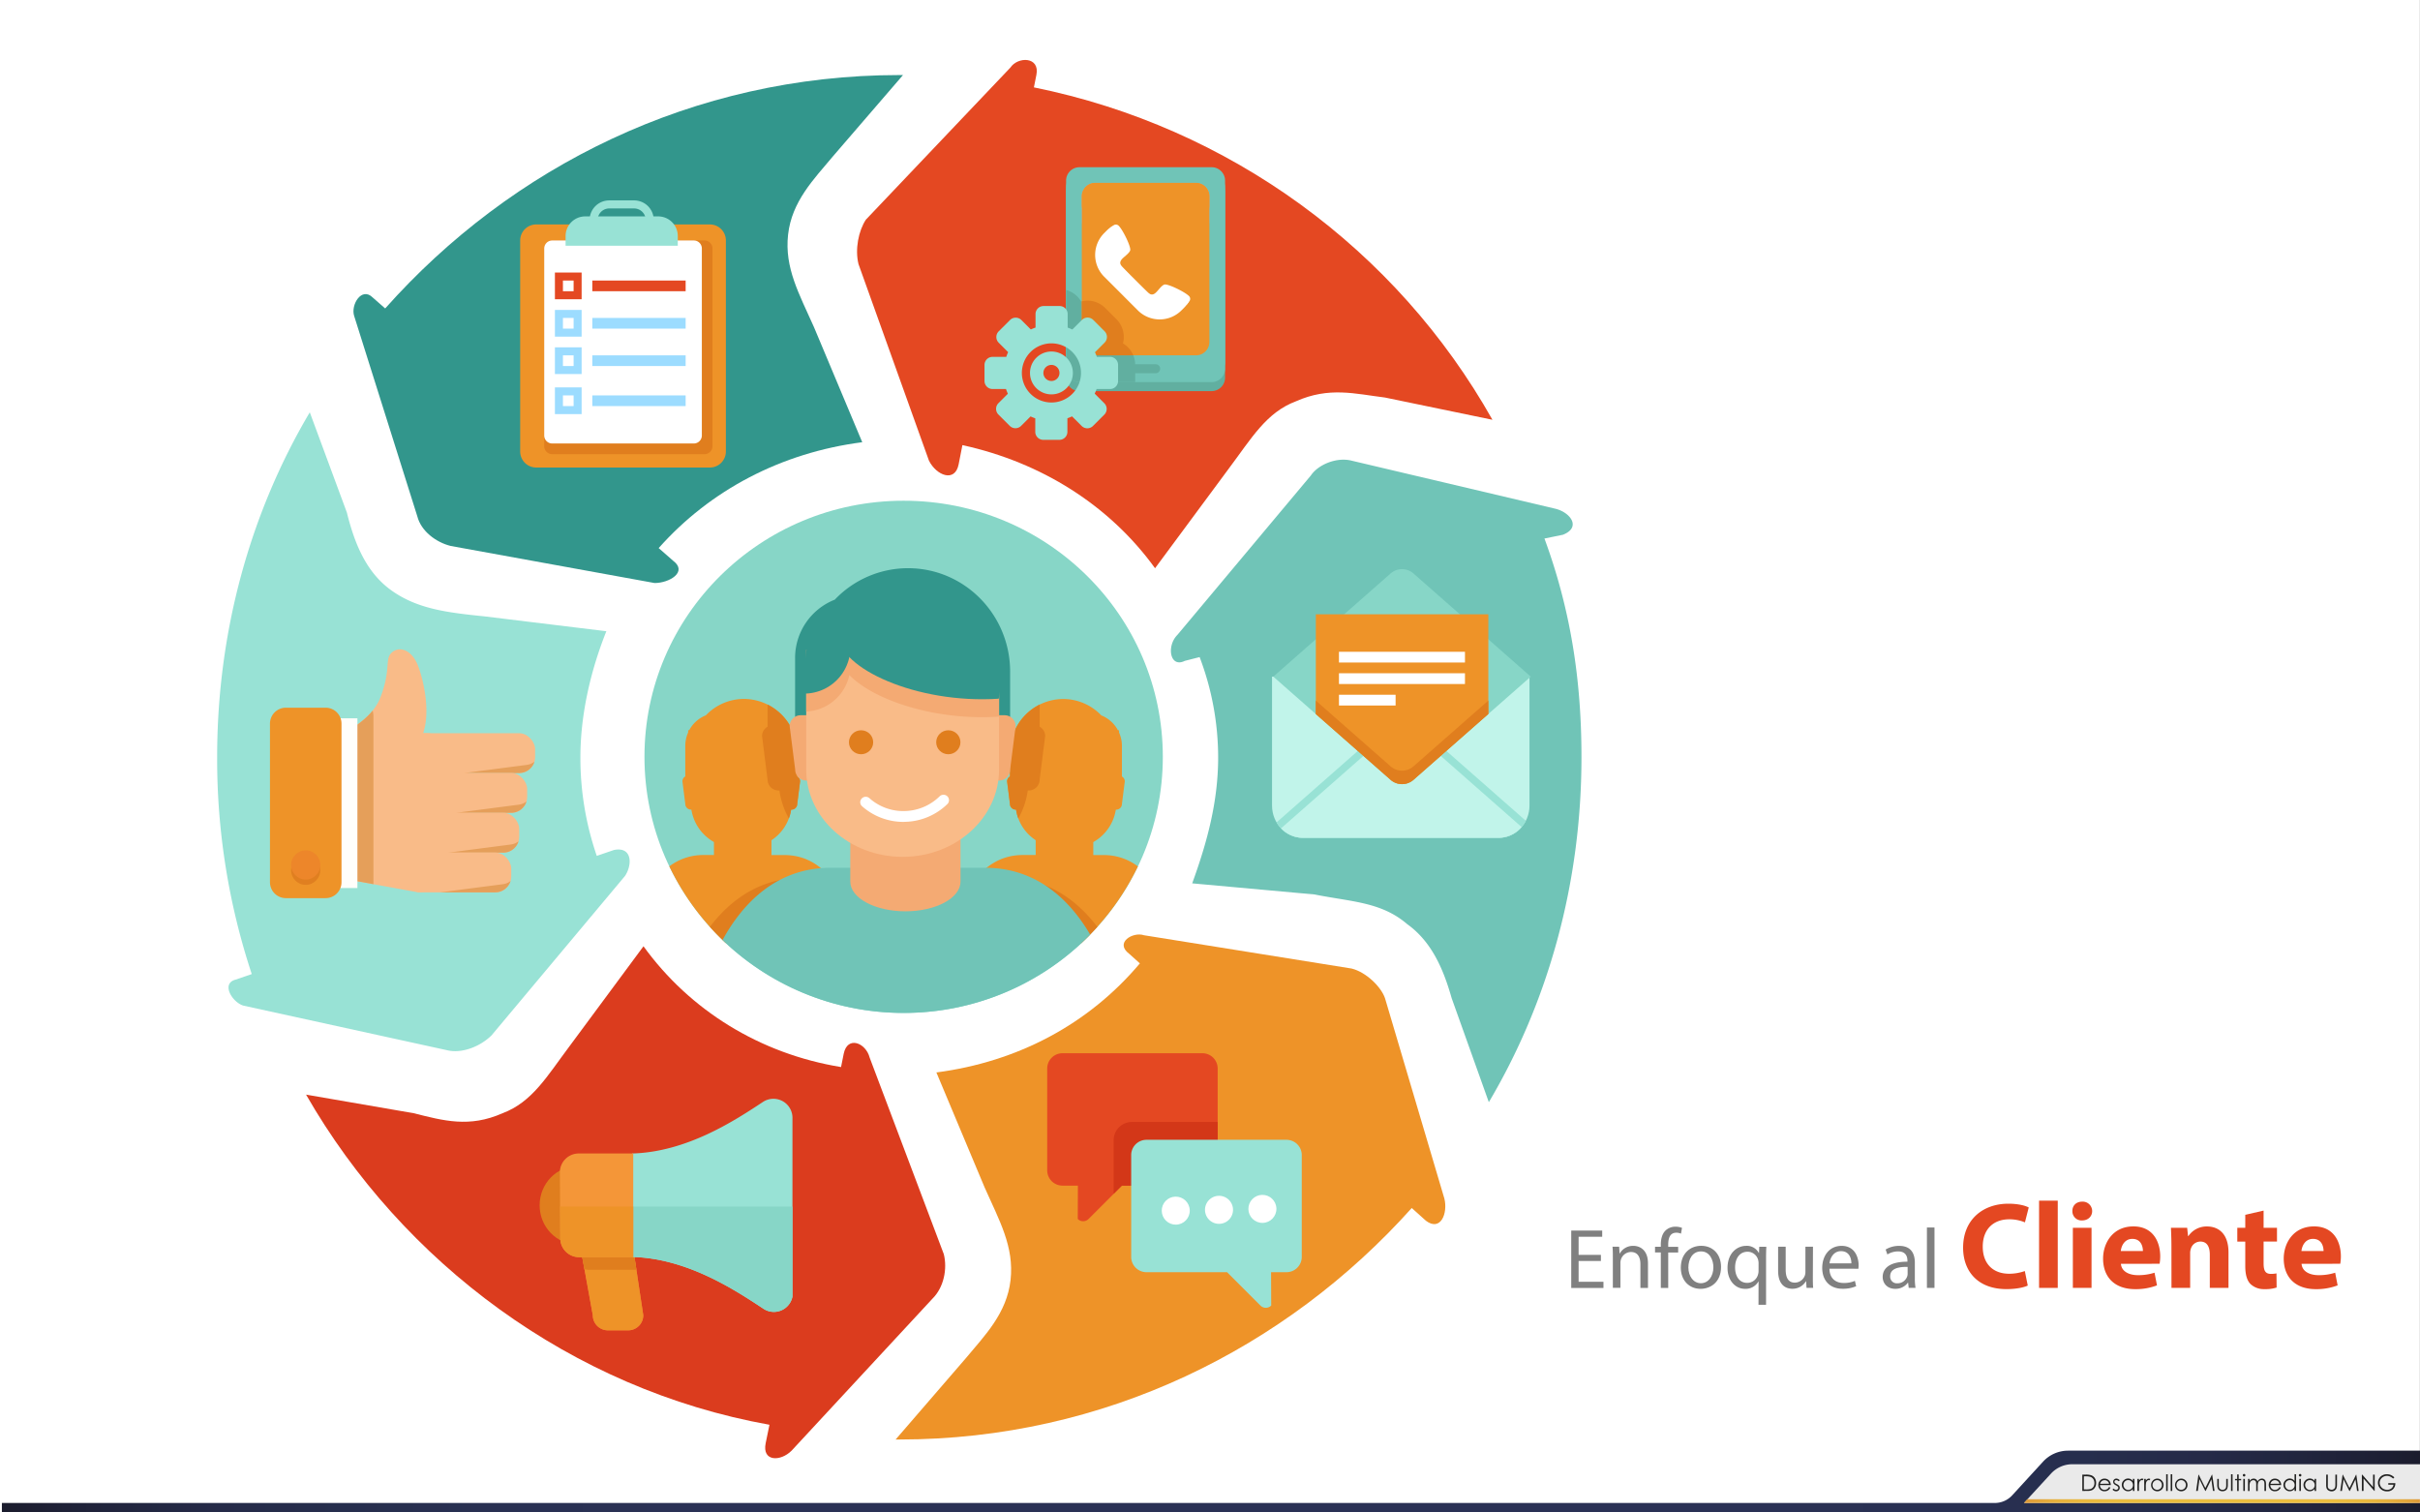 <svg id="Capa_1" data-name="Capa 1" xmlns="http://www.w3.org/2000/svg" xmlns:xlink="http://www.w3.org/1999/xlink" viewBox="0 0 1280.05 800"><rect x="0" y="0" width="1280.05" height="800" fill="#333333" stroke="none"/><defs><style>.cls-1{fill:#fff;}.cls-2{fill:url(#Degradado_sin_nombre_3);}.cls-3{fill:#eaeaea;}.cls-4{fill:#222221;}.cls-5{fill:url(#Degradado_sin_nombre_2);}.cls-24,.cls-6{fill:#70c4b7;}.cls-10,.cls-11,.cls-6,.cls-7,.cls-8,.cls-9{fill-rule:evenodd;}.cls-13,.cls-7{fill:#e44822;}.cls-27,.cls-8{fill:#32968c;}.cls-15,.cls-9{fill:#98e2d5;}.cls-10{fill:#db3c1e;}.cls-11,.cls-17{fill:#ee9328;}.cls-12{fill:#87d6c7;}.cls-14{fill:#d33718;}.cls-16{fill:#c1f4ea;}.cls-18{fill:#e07e1e;}.cls-19{fill:#f9bb88;}.cls-20{fill:#e59f5a;}.cls-21{fill:#fffefb;}.cls-22{fill:#e07f20;}.cls-23{fill:#ed862a;}.cls-25{fill:#f4aa73;}.cls-26{fill:#4cabeb;}.cls-28{fill:#9cdcff;}.cls-29{fill:#fc7d3f;}.cls-30{fill:#f49638;}.cls-31{fill:#61afa0;}.cls-32{fill:#77c3f5;}.cls-33{fill:gray;}</style><linearGradient id="Degradado_sin_nombre_3" x1="1" y1="783.67" x2="1280.05" y2="783.67" gradientUnits="userSpaceOnUse"><stop offset="0" stop-color="#1b1c2d"/><stop offset="0.02" stop-color="#1e2035"/><stop offset="0.05" stop-color="#21253e"/><stop offset="0.09" stop-color="#252a48"/><stop offset="0.14" stop-color="#262e4d"/><stop offset="0.2" stop-color="#293052"/><stop offset="0.28" stop-color="#2a3155"/><stop offset="0.51" stop-color="#2a3155"/><stop offset="0.73" stop-color="#2a3155"/><stop offset="0.81" stop-color="#293052"/><stop offset="0.86" stop-color="#262e4d"/><stop offset="0.91" stop-color="#252a48"/><stop offset="0.95" stop-color="#21253e"/><stop offset="0.98" stop-color="#1e2035"/><stop offset="1" stop-color="#1b1c2d"/></linearGradient><linearGradient id="Degradado_sin_nombre_2" x1="1070.54" y1="794.02" x2="1280" y2="794.02" gradientUnits="userSpaceOnUse"><stop offset="0" stop-color="#de9b3a"/><stop offset="0.03" stop-color="#e1a33b"/><stop offset="0.08" stop-color="#e6b13d"/><stop offset="0.15" stop-color="#e9b93e"/><stop offset="0.24" stop-color="#ebbe3f"/><stop offset="0.51" stop-color="#ebbe3f"/><stop offset="0.77" stop-color="#ebbe3f"/><stop offset="0.86" stop-color="#e9b93e"/><stop offset="0.92" stop-color="#e6b13d"/><stop offset="0.98" stop-color="#e1a33b"/><stop offset="1" stop-color="#de9b3a"/></linearGradient></defs><title>p2f1</title><rect class="cls-1" width="1280" height="800"/><path id="_Trazado_" data-name="&lt;Trazado&gt;" class="cls-2" d="M1080.65,773.16,1064.3,791a12.49,12.49,0,0,1-9.2,4H1v5H1280.05V767.33H1093.91A18,18,0,0,0,1080.65,773.16Z"/><path id="_Trazado_2" data-name="&lt;Trazado&gt;" class="cls-3" d="M1070.59,795h209.46V774.51H1096.13a15.29,15.29,0,0,0-11.26,4.95Z"/><path class="cls-4" d="M1101.43,788.65V780h1.79a9.13,9.13,0,0,1,2.81.31,3.75,3.75,0,0,1,2,1.52,4.63,4.63,0,0,1,.71,2.58,4.53,4.53,0,0,1-.56,2.28,3.59,3.59,0,0,1-1.45,1.45,5.47,5.47,0,0,1-2.5.47Zm.83-.81h1a9.28,9.28,0,0,0,2.48-.22,2.85,2.85,0,0,0,1.53-1.14,3.5,3.5,0,0,0,.56-2,3.69,3.69,0,0,0-.6-2.13,3,3,0,0,0-1.68-1.21,10.16,10.16,0,0,0-2.67-.25h-.61Z"/><path class="cls-4" d="M1115.59,786.53l.69.36a3.75,3.75,0,0,1-.79,1.08,3.12,3.12,0,0,1-1,.62,3.5,3.5,0,0,1-1.26.21,3,3,0,0,1-2.44-1,3.45,3.45,0,0,1-.88-2.31,3.41,3.41,0,0,1,.75-2.16,3,3,0,0,1,2.53-1.21,3.15,3.15,0,0,1,2.6,1.24,3.45,3.45,0,0,1,.7,2.18h-5.74a2.6,2.6,0,0,0,.71,1.82,2.26,2.26,0,0,0,1.7.71,2.73,2.73,0,0,0,.95-.17,2.49,2.49,0,0,0,.78-.45A3.81,3.81,0,0,0,1115.59,786.53Zm0-1.72a2.72,2.72,0,0,0-.48-1,2.27,2.27,0,0,0-.83-.63,2.55,2.55,0,0,0-1.09-.24,2.34,2.34,0,0,0-1.61.6,2.73,2.73,0,0,0-.75,1.32Z"/><path class="cls-4" d="M1121.22,783l-.53.54a1.89,1.89,0,0,0-1.29-.64,1,1,0,0,0-.68.26.81.81,0,0,0-.29.62.91.91,0,0,0,.24.59,3.3,3.3,0,0,0,1,.67,3.69,3.69,0,0,1,1.25.91,1.67,1.67,0,0,1,.32,1,1.8,1.8,0,0,1-.55,1.33,1.88,1.88,0,0,1-1.38.54,2.41,2.41,0,0,1-1.05-.24,2.29,2.29,0,0,1-.83-.66l.52-.59a1.79,1.79,0,0,0,1.33.71,1.2,1.2,0,0,0,.84-.32,1,1,0,0,0,.35-.74,1,1,0,0,0-.23-.63,3.69,3.69,0,0,0-1-.68,3.3,3.3,0,0,1-1.17-.88,1.65,1.65,0,0,1-.31-1,1.61,1.61,0,0,1,.5-1.21,1.73,1.73,0,0,1,1.25-.48A2.6,2.6,0,0,1,1121.22,783Z"/><path class="cls-4" d="M1129,782.27v6.38h-.81v-1.1a3.52,3.52,0,0,1-1.16.94,3.23,3.23,0,0,1-3.71-.67,3.29,3.29,0,0,1-1-2.39,3.23,3.23,0,0,1,1-2.36,3.15,3.15,0,0,1,2.33-1,3,3,0,0,1,1.42.33,3.23,3.23,0,0,1,1.12,1v-1.17Zm-3.28.63a2.48,2.48,0,0,0-2.19,1.28,2.58,2.58,0,0,0,0,2.58,2.51,2.51,0,0,0,.93,1,2.43,2.43,0,0,0,1.25.34,2.57,2.57,0,0,0,1.28-.34,2.38,2.38,0,0,0,.93-.92,2.63,2.63,0,0,0,.32-1.31,2.54,2.54,0,0,0-.73-1.85A2.41,2.41,0,0,0,1125.75,782.9Z"/><path class="cls-4" d="M1130.56,782.27h.84v.93a2.94,2.94,0,0,1,.79-.82,1.56,1.56,0,0,1,.87-.27,1.5,1.5,0,0,1,.73.22l-.43.69a1.14,1.14,0,0,0-.43-.11,1.19,1.19,0,0,0-.79.34,2.13,2.13,0,0,0-.58,1,10,10,0,0,0-.15,2.2v2.16h-.84Z"/><path class="cls-4" d="M1134.17,782.27h.84v.93a2.94,2.94,0,0,1,.79-.82,1.56,1.56,0,0,1,.87-.27,1.5,1.5,0,0,1,.73.22l-.43.69a1.14,1.14,0,0,0-.43-.11,1.19,1.19,0,0,0-.79.34,2.13,2.13,0,0,0-.58,1,10,10,0,0,0-.15,2.2v2.16h-.84Z"/><path class="cls-4" d="M1141.06,782.11a3.16,3.16,0,0,1,2.44,1.07,3.42,3.42,0,0,1,0,4.64,3.37,3.37,0,0,1-4.79,0,3.41,3.41,0,0,1,0-4.63A3.15,3.15,0,0,1,1141.06,782.11Zm0,.8a2.37,2.37,0,0,0-1.76.76,2.53,2.53,0,0,0-.74,1.83,2.6,2.6,0,0,0,.33,1.29,2.37,2.37,0,0,0,.91.92,2.57,2.57,0,0,0,2.5,0,2.38,2.38,0,0,0,.91-.92,2.59,2.59,0,0,0,.33-1.29,2.52,2.52,0,0,0-.74-1.83A2.37,2.37,0,0,0,1141.06,782.91Z"/><path class="cls-4" d="M1145.78,779.81h.82v8.84h-.82Z"/><path class="cls-4" d="M1148.18,779.81h.82v8.84h-.82Z"/><path class="cls-4" d="M1153.73,782.11a3.16,3.16,0,0,1,2.44,1.07,3.42,3.42,0,0,1,0,4.64,3.37,3.37,0,0,1-4.79,0,3.41,3.41,0,0,1,0-4.63A3.15,3.15,0,0,1,1153.73,782.11Zm0,.8a2.37,2.37,0,0,0-1.76.76,2.53,2.53,0,0,0-.74,1.83,2.6,2.6,0,0,0,.33,1.29,2.37,2.37,0,0,0,.91.92,2.57,2.57,0,0,0,2.5,0,2.38,2.38,0,0,0,.91-.92,2.59,2.59,0,0,0,.33-1.29,2.52,2.52,0,0,0-.74-1.83A2.37,2.37,0,0,0,1153.72,782.91Z"/><path class="cls-4" d="M1161.63,788.65l1.23-8.62h.14l3.5,7.07L1170,780h.14l1.24,8.62h-.84l-.85-6.16-3,6.16h-.22l-3.08-6.21-.85,6.21Z"/><path class="cls-4" d="M1172.81,782.27h.82v3a6.36,6.36,0,0,0,.12,1.5,1.68,1.68,0,0,0,.67.93,2,2,0,0,0,1.18.34,2,2,0,0,0,1.17-.33,1.7,1.7,0,0,0,.66-.87,6.15,6.15,0,0,0,.12-1.56v-3h.84v3.13a5,5,0,0,1-.31,2,2.35,2.35,0,0,1-.93,1,2.92,2.92,0,0,1-1.55.38,3,3,0,0,1-1.56-.38,2.33,2.33,0,0,1-.93-1.05,5.15,5.15,0,0,1-.31-2Z"/><path class="cls-4" d="M1180.09,779.81h.82v8.84h-.82Z"/><path class="cls-4" d="M1183.33,779.91h.82v2.37h1.3V783h-1.3v5.67h-.82V783h-1.12v-.71h1.12Z"/><path class="cls-4" d="M1187,779.65a.65.65,0,0,1,.48.2.66.66,0,0,1,.2.48.67.67,0,0,1-1.35,0,.66.66,0,0,1,.2-.48A.65.65,0,0,1,1187,779.65Zm-.41,2.63h.82v6.38h-.82Z"/><path class="cls-4" d="M1189.08,782.27h.82v1.1a3.19,3.19,0,0,1,.88-.89,2.5,2.5,0,0,1,1.31-.37,2.18,2.18,0,0,1,.88.18,1.9,1.9,0,0,1,.68.48,2.59,2.59,0,0,1,.46.86,3,3,0,0,1,1-1.14,2.42,2.42,0,0,1,1.32-.39,2.07,2.07,0,0,1,1.17.33,2,2,0,0,1,.75.93,5,5,0,0,1,.25,1.79v3.48h-.84v-3.48a4.57,4.57,0,0,0-.15-1.41,1.27,1.27,0,0,0-.5-.62,1.49,1.49,0,0,0-.84-.23,1.84,1.84,0,0,0-1.09.35,2,2,0,0,0-.72.94,6,6,0,0,0-.23,2v2.5h-.82v-3.26a5.6,5.6,0,0,0-.14-1.57,1.31,1.31,0,0,0-.5-.66,1.45,1.45,0,0,0-.85-.25,1.83,1.83,0,0,0-1.06.34,2,2,0,0,0-.73.92,5,5,0,0,0-.24,1.78v2.7h-.82Z"/><path class="cls-4" d="M1205.71,786.53l.69.36a3.75,3.75,0,0,1-.79,1.08,3.12,3.12,0,0,1-1,.62,3.5,3.5,0,0,1-1.26.21,3,3,0,0,1-2.44-1,3.45,3.45,0,0,1-.88-2.31,3.41,3.41,0,0,1,.75-2.16,3,3,0,0,1,2.53-1.21,3.15,3.15,0,0,1,2.6,1.24,3.45,3.45,0,0,1,.7,2.18h-5.74a2.6,2.6,0,0,0,.71,1.82,2.26,2.26,0,0,0,1.7.71,2.73,2.73,0,0,0,.95-.17,2.49,2.49,0,0,0,.78-.45A3.81,3.81,0,0,0,1205.71,786.53Zm0-1.72a2.72,2.72,0,0,0-.48-1,2.27,2.27,0,0,0-.83-.63,2.55,2.55,0,0,0-1.09-.24,2.34,2.34,0,0,0-1.61.6,2.73,2.73,0,0,0-.75,1.32Z"/><path class="cls-4" d="M1214.5,779.81v8.84h-.81v-1.1a3.52,3.52,0,0,1-1.16.94,3.23,3.23,0,0,1-3.71-.67,3.29,3.29,0,0,1-1-2.39,3.23,3.23,0,0,1,1-2.36,3.15,3.15,0,0,1,2.33-1,3,3,0,0,1,1.42.33,3.23,3.23,0,0,1,1.12,1v-3.63Zm-3.28,3.09a2.48,2.48,0,0,0-2.19,1.28,2.58,2.58,0,0,0,0,2.58,2.51,2.51,0,0,0,.93,1,2.43,2.43,0,0,0,1.25.34,2.57,2.57,0,0,0,1.28-.34,2.38,2.38,0,0,0,.93-.92,2.63,2.63,0,0,0,.32-1.31,2.54,2.54,0,0,0-.73-1.85A2.41,2.41,0,0,0,1211.22,782.9Z"/><path class="cls-4" d="M1216.64,779.65a.65.65,0,0,1,.48.2.66.66,0,0,1,.2.48.67.67,0,0,1-1.35,0,.66.66,0,0,1,.2-.48A.65.65,0,0,1,1216.64,779.65Zm-.41,2.63h.82v6.38h-.82Z"/><path class="cls-4" d="M1225.11,782.27v6.38h-.81v-1.1a3.52,3.52,0,0,1-1.16.94,3.23,3.23,0,0,1-3.71-.67,3.29,3.29,0,0,1-1-2.39,3.23,3.23,0,0,1,1-2.36,3.15,3.15,0,0,1,2.33-1,3,3,0,0,1,1.42.33,3.23,3.23,0,0,1,1.12,1v-1.17Zm-3.28.63a2.48,2.48,0,0,0-2.19,1.28,2.58,2.58,0,0,0,0,2.58,2.51,2.51,0,0,0,.93,1,2.43,2.43,0,0,0,1.25.34,2.57,2.57,0,0,0,1.28-.34,2.38,2.38,0,0,0,.93-.92,2.63,2.63,0,0,0,.32-1.31,2.54,2.54,0,0,0-.73-1.85A2.41,2.41,0,0,0,1221.83,782.9Z"/><path class="cls-4" d="M1230.44,780h.86v5.2a10.76,10.76,0,0,0,0,1.15,1.91,1.91,0,0,0,.3.85,1.76,1.76,0,0,0,.72.57,2.26,2.26,0,0,0,1,.23,1.93,1.93,0,0,0,.82-.18,1.82,1.82,0,0,0,.66-.5,2.06,2.06,0,0,0,.39-.78,6.45,6.45,0,0,0,.09-1.35V780h.86v5.2a6.34,6.34,0,0,1-.23,1.87,2.54,2.54,0,0,1-.9,1.24,2.58,2.58,0,0,1-1.64.53,3.14,3.14,0,0,1-1.79-.5,2.4,2.4,0,0,1-1-1.32,7,7,0,0,1-.16-1.82Z"/><path class="cls-4" d="M1237.88,788.65l1.23-8.62h.14l3.5,7.07,3.47-7.07h.14l1.24,8.62h-.84l-.85-6.16-3,6.16h-.22l-3.08-6.21-.85,6.21Z"/><path class="cls-4" d="M1249.3,788.65V780h.19l5.74,6.61V780h.85v8.62h-.19l-5.69-6.53v6.53Z"/><path class="cls-4" d="M1266.49,781.48l-.67.63a5.1,5.1,0,0,0-1.58-1.08,4.25,4.25,0,0,0-1.67-.37,4,4,0,0,0-1.93.5,3.62,3.62,0,0,0-1.42,1.35,3.49,3.49,0,0,0-.5,1.8,3.56,3.56,0,0,0,.52,1.85,3.7,3.7,0,0,0,1.44,1.38,4.15,4.15,0,0,0,2,.5,3.45,3.45,0,0,0,2.25-.75,3,3,0,0,0,1.09-1.95h-2.75v-.83H1267a4.33,4.33,0,0,1-1.19,3.17,4.25,4.25,0,0,1-3.14,1.17,4.72,4.72,0,0,1-3.79-1.63,4.33,4.33,0,0,1-1.07-2.9,4.45,4.45,0,0,1,.62-2.28,4.37,4.37,0,0,1,1.69-1.65,4.92,4.92,0,0,1,2.43-.59,5.39,5.39,0,0,1,2.06.4A6.16,6.16,0,0,1,1266.49,781.48Z"/><polygon id="_Trazado_3" data-name="&lt;Trazado&gt;" class="cls-5" points="1072.35 793.03 1070.54 795 1280 795 1280 793.03 1072.35 793.03"/><path class="cls-6" d="M816.93,284.85l9.81-2c9.81-3.92,3.92-11.77-3.92-13.73L714.94,243.67c-7.84-2-17.65,2-21.57,7.84l-70.6,84.33c-5.88,5.88-3.92,17.65,3.92,13.73l7.85-2a149.81,149.81,0,0,1,9.8,53c0,23.53-5.88,45.11-13.73,66.68l64.72,5.88c19.61,3.92,35.3,3.92,49,15.69,13.73,9.81,19.61,25.5,23.54,39.22L787.51,583c31.38-53,49-115.71,49-182.39C836.54,359.38,830.65,322.12,816.93,284.85Z"/><path class="cls-7" d="M454.11,139.72l37.26,103.94c3.92,7.84,13.73,11.77,15.69,2l2-10.21c41.76,9.11,77.91,31.9,101.9,65.12l39.22-53c11.77-15.69,19.61-29.42,35.3-35.3,17.65-7.85,31.38-3.92,47.07-2l56.87,11.77c-50.63-90-138.91-154.87-242.54-175.82l1.31-6.57c2-9.81-9.81-9.81-13.73-3.92L458,116.19C454.11,122.07,452.15,131.88,454.11,139.72Z"/><path class="cls-8" d="M220.73,273.09c2,7.84,9.81,13.73,17.65,15.69l107.87,19.61c7.84,0,17.65-5.88,9.81-11.77l-7.66-6.71c27.2-30.62,64.76-50.45,107.68-56l-25.5-60.8c-7.84-17.65-15.69-31.38-13.73-49s13.73-29.42,23.53-41.19L477.64,39.7h-2c-109,0-205.37,48.64-271.9,123.45l-6.59-5.78c-5.88-5.88-11.77,3.92-9.8,9.81Z"/><path class="cls-9" d="M260,547.66l70.6-84.33c3.92-5.88,3.92-15.69-5.88-13.72l-9.06,3.11A159,159,0,0,1,307,400.57c0-23.54,5.88-47.07,13.73-66.68L256,326c-19.61-2-35.3-3.92-49-13.73s-19.61-25.49-23.53-41.18l-19.61-53c-31.38,53-49,115.71-49,182.4a361.56,361.56,0,0,0,18.31,114.75l-8.5,2.92c-7.84,2-2,11.77,3.92,13.73L236.42,555.5C244.26,557.46,254.07,553.54,260,547.66Z"/><path class="cls-10" d="M499.22,663.37,460,559.42c-2-7.84-11.77-11.77-13.73-2l-1.4,7c-42.86-7-80-30-104.5-63.89l-39.22,53c-11.77,15.69-19.61,29.42-35.3,35.3-17.65,7.84-31.38,3.92-47.07,0L161.89,579C212.94,667.9,302.27,734.87,407,753.63l-2,9.76c-2,9.81,7.85,9.81,13.73,3.92l74.52-80.41C499.22,681,501.18,671.21,499.22,663.37Z"/><path class="cls-11" d="M732.59,528c-2-5.88-9.81-13.73-17.65-15.69L605.12,494.7c-5.88-2-15.69,3.92-7.84,9.81l5.65,5.08c-27.2,32.27-64.74,52.08-107.63,57.68l25.5,60.8c7.84,17.65,15.69,31.38,13.73,49S520.79,706.52,511,718.28l-37.26,43.15h2c108.51,0,204.5-48.21,271-122.45l7.49,6.73C762,651.6,765.93,641.79,764,634Z"/><path class="cls-1" d="M623.62,400.32c0,79.8-65.47,144.5-146.23,144.5s-146.23-64.7-146.23-144.5,65.47-144.5,146.23-144.5S623.62,320.51,623.62,400.32Z"/><ellipse class="cls-12" cx="477.98" cy="400.32" rx="137.09" ry="135.46"/><path class="cls-13" d="M636,557.11H562a8.08,8.08,0,0,0-8.08,8.08v53.87a8.08,8.08,0,0,0,8.08,8.08h8.15l-.07,17.63a4,4,0,0,0,5.71,0l17.63-17.63H636a8.08,8.08,0,0,0,8.08-8.08V565.19A8.08,8.08,0,0,0,636,557.11Z"/><path class="cls-14" d="M598.7,593.47a9.64,9.64,0,0,0-9.63,9.64v28.37l4.33-4.33H636a8.08,8.08,0,0,0,8.08-8.08V593.47Z"/><path class="cls-15" d="M680.48,602.9H606.42a8.08,8.08,0,0,0-8.08,8.08v53.87a8.08,8.08,0,0,0,8.08,8.08h42.64l17.63,17.63a4,4,0,0,0,5.71,0l-.07-17.63h8.15a8.08,8.08,0,0,0,8.08-8.08V611A8.08,8.08,0,0,0,680.48,602.9Z"/><circle class="cls-1" cx="621.91" cy="640.37" r="7.41" transform="translate(-12.29 12.17) rotate(-1.11)"/><path class="cls-1" d="M644.65,632.53a7.41,7.41,0,1,0,7.55,7.27A7.4,7.4,0,0,0,644.65,632.53Z"/><circle class="cls-1" cx="667.69" cy="639.49" r="7.41" transform="translate(-12.32 13.12) rotate(-1.12)"/><path class="cls-16" d="M672.84,360.75v65.37c0,9.42,7.32,17.05,16.34,17.05h103.5c9,0,16.34-7.64,16.34-17.05V357.91H672.84Z"/><path class="cls-15" d="M734.79,382.62,675.24,435a16.19,16.19,0,0,0,13.94,8.19h103.5a16.26,16.26,0,0,0,14.43-9l-58.58-51.52A10.68,10.68,0,0,0,734.79,382.62Z"/><path class="cls-16" d="M735.7,387.06l-58.1,51.09a16,16,0,0,0,11.58,5h103.5a16,16,0,0,0,12.16-5.69l-57.34-50.43A9.17,9.17,0,0,0,735.7,387.06Z"/><path class="cls-12" d="M735.7,303.21l-62.19,54.7,62.19,54.7a9.17,9.17,0,0,0,11.8,0l62.19-54.7-62.19-54.7A9.17,9.17,0,0,0,735.7,303.21Z"/><path class="cls-17" d="M696,377.68l39.71,34.92a9.17,9.17,0,0,0,11.8,0l39.74-34.95V324.94H696Z"/><path class="cls-18" d="M735.7,405.5,696,370.58v7.11l39.71,34.92a9.17,9.17,0,0,0,11.8,0l39.74-34.95v-7.1L747.49,405.5A9.17,9.17,0,0,1,735.7,405.5Z"/><rect class="cls-1" x="708.24" y="344.76" width="66.65" height="5.68"/><rect class="cls-1" x="708.24" y="356.12" width="66.65" height="5.69"/><polygon class="cls-1" points="714.37 367.49 708.24 367.49 708.24 373.18 714.37 373.18 732.08 373.18 738.2 373.18 738.2 367.49 732.08 367.49 714.37 367.49"/><rect class="cls-19" x="207.3" y="395.38" width="40.68" height="70.14"/><path class="cls-19" d="M165,461.94a10.11,10.11,0,0,0,1.53.13L221.2,472a10,10,0,0,0,9.95-9.95V407.48H165Z"/><rect class="cls-19" x="214.31" y="387.84" width="68.74" height="21.04" rx="8.42" ry="8.42"/><rect class="cls-19" x="165.91" y="387.84" width="68.74" height="21.04" rx="8.42" ry="8.42"/><path class="cls-20" d="M245.56,408.89h29.07a8.42,8.42,0,0,0,8.06-6,8.36,8.36,0,0,1-4.06,1.7Z"/><rect class="cls-19" x="210.1" y="408.89" width="68.74" height="21.04" rx="8.42" ry="8.42"/><path class="cls-20" d="M241.36,429.93h29.07a8.42,8.42,0,0,0,8.06-6,8.38,8.38,0,0,1-4.06,1.7Z"/><rect class="cls-19" x="205.89" y="429.93" width="68.74" height="21.04" rx="8.42" ry="8.42"/><path class="cls-20" d="M237.15,451h29.07a8.42,8.42,0,0,0,8.06-6,8.35,8.35,0,0,1-4.06,1.7Z"/><rect class="cls-19" x="214.31" y="450.97" width="56.11" height="21.04" rx="8.42" ry="8.42"/><path class="cls-20" d="M232.94,472H262a8.42,8.42,0,0,0,8.06-6,8.36,8.36,0,0,1-4.06,1.7Z"/><path class="cls-19" d="M206.74,345.67c-3.05,3.3,0,8.88-5.55,23.31s-26.64,22.2-26.64,22.2l-2.22,10,23.31,13.32,17.76-6.66a99.3,99.3,0,0,0,10-18.87c4.44-11.1,1.11-27.75-2.22-36.64S210.8,341.28,206.74,345.67Z"/><path class="cls-20" d="M181.74,387.84h-7.41a8.42,8.42,0,0,0-8.42,8.42v4.21a8.41,8.41,0,0,0,3.77,7H165v54.45a10.11,10.11,0,0,0,1.53.13l31,5.63V378.89a11.15,11.15,0,0,0-.42-3C192.68,381.26,186.52,385.28,181.74,387.84Z"/><rect class="cls-21" x="162.4" y="379.95" width="26.65" height="89.78"/><path class="cls-17" d="M172.22,374.34h-21a8.42,8.42,0,0,0-8.42,8.42v83.89a8.42,8.42,0,0,0,8.42,8.42h21a8.42,8.42,0,0,0,8.42-8.42V382.75A8.42,8.42,0,0,0,172.22,374.34Z"/><circle class="cls-22" cx="161.7" cy="460.33" r="7.72"/><circle class="cls-23" cx="161.7" cy="457.52" r="7.72"/><path class="cls-17" d="M414.82,452.28h-6.76v-7.84a23.61,23.61,0,0,0,10.4-16.18h.23a3,3,0,0,0,3-3l1.52-12a3,3,0,0,0-1.52-2.54V398.23a28.34,28.34,0,0,0-28.14-28.53,27.87,27.87,0,0,0-20.18,8.67,17.19,17.19,0,0,0-8.81,7.85H364v1.22a17.27,17.27,0,0,0-1.52,7V410.7a3,3,0,0,0-1.52,2.54l1.52,12a3,3,0,0,0,3,3h.23a23.89,23.89,0,0,0,11.93,17.15v6.87h-5.39a29.71,29.71,0,0,0-18.22,6,135.92,135.92,0,0,0,29.86,40.53h61.63a6.31,6.31,0,0,0,6.42-6.21S445.21,452.28,414.82,452.28Z"/><path class="cls-18" d="M435.18,460v4.24H424.84c-22.67,0-38.47,11.72-49.33,26q4,4.46,8.41,8.55h61.63a6.31,6.31,0,0,0,6.42-6.21S448.47,471.73,435.18,460Z"/><path class="cls-18" d="M421.73,410.7V398.23A28.53,28.53,0,0,0,406,372.67v11.71a5.73,5.73,0,0,0-2.91,5l2.91,23a5.8,5.8,0,0,0,5.83,5.76h.44a42.61,42.61,0,0,0,5,14.8,21.83,21.83,0,0,0,1.19-4.69h.23a3,3,0,0,0,3-3l1.52-12A3,3,0,0,0,421.73,410.7Z"/><path class="cls-17" d="M601.89,458.29a29.72,29.72,0,0,0-18.22-6h-5.38v-6.87a23.87,23.87,0,0,0,11.92-17.15h.23a3,3,0,0,0,3-3l1.52-12a3,3,0,0,0-1.52-2.54V394.48a17.33,17.33,0,0,0-1.52-7v-1.22h-.6a17.15,17.15,0,0,0-8.8-7.85,27.86,27.86,0,0,0-20.18-8.67,28.34,28.34,0,0,0-28.15,28.53V410.7a3,3,0,0,0-1.52,2.54l1.52,12a3,3,0,0,0,3,3h.23a23.61,23.61,0,0,0,10.4,16.18v7.84h-6.77c-30.38,0-37.15,40.33-37.15,40.33a6.32,6.32,0,0,0,6.42,6.21H572A135.89,135.89,0,0,0,601.89,458.29Z"/><path class="cls-18" d="M531.12,464.25H520.78V460c-13.29,11.72-16.8,32.6-16.8,32.6a6.32,6.32,0,0,0,6.42,6.21H572q4.39-4.09,8.41-8.55C569.58,476,553.79,464.25,531.12,464.25Z"/><path class="cls-18" d="M549.93,384.39V372.67a28.54,28.54,0,0,0-15.7,25.56V410.7a3,3,0,0,0-1.52,2.54l1.52,12a3,3,0,0,0,3,3h.23a21.93,21.93,0,0,0,1.19,4.69,42.61,42.61,0,0,0,5-14.8h.44a5.8,5.8,0,0,0,5.83-5.76l2.92-23A5.72,5.72,0,0,0,549.93,384.39Z"/><path class="cls-24" d="M521,459H439.42c-28.9,0-46.66,19-57.23,38.2a138.13,138.13,0,0,0,194.45-2.87C565.91,476.15,548.5,459,521,459Z"/><path class="cls-25" d="M449.76,466.35c0,8.66,13.05,15.69,29.15,15.69s29.15-7,29.15-15.69v-35.3h-58.3Z"/><path class="cls-26" d="M518.42,401.09a5.56,5.56,0,0,0,1.67.28Z"/><path class="cls-26" d="M503,398.5l15.38,2.6a5.67,5.67,0,0,1-3.4-2.92C510.22,398.57,504.71,398.5,503,398.5Z"/><path class="cls-27" d="M480.29,300.55a53.46,53.46,0,0,0-38.73,16.64,33.1,33.1,0,0,0-21,30.89v47.53a5.72,5.72,0,0,0,5.68,5.76h8.53a5.72,5.72,0,0,0,5.69-5.76V390H486v-.19H514.4v5.76a5.7,5.7,0,0,0,.62,2.56c4.23-.35,7.91-1.07,7.91-2.56l11.37-5.76V355.28C534.3,325.06,510.12,300.55,480.29,300.55Z"/><path class="cls-25" d="M470.17,378.33H423.52a5.8,5.8,0,0,0-5.83,5.76l2.92,23a5.8,5.8,0,0,0,5.83,5.76h43.73a5.8,5.8,0,0,0,5.83-5.76v-23A5.8,5.8,0,0,0,470.17,378.33Z"/><path class="cls-25" d="M531.39,378.33H484.74a5.8,5.8,0,0,0-5.83,5.76v23a5.8,5.8,0,0,0,5.83,5.76h43.73a5.8,5.8,0,0,0,5.83-5.76l2.91-23A5.79,5.79,0,0,0,531.39,378.33Z"/><path class="cls-19" d="M426.44,407.14c0,25.45,22.84,46.09,51,46.09s51-20.64,51-46.09V348.75h-102Z"/><path class="cls-25" d="M426.44,343.76v32.61a24.49,24.49,0,0,0,22.82-19.31c12.54,13,44.91,24.29,79.06,22l.15-.81v-25l-3.23-9.56Z"/><path class="cls-27" d="M449,323.45c-3.34,3.93-5.26,8.31-5.26,13,0,16.71,40.81,36,84.54,33.13l3.06-17.14-8.75-25.93Z"/><path class="cls-27" d="M428,332.91l-4.44,33.88c.54,0,1.09.08,1.64.08a24.42,24.42,0,0,0,24.6-24.25,23.86,23.86,0,0,0-2.4-10.39Z"/><path class="cls-1" d="M478,434.74A33,33,0,0,1,456,426.48a2.85,2.85,0,0,1-.24-4.06,2.93,2.93,0,0,1,4.11-.23A26.82,26.82,0,0,0,478.68,429,27.19,27.19,0,0,0,497,421.23a2.94,2.94,0,0,1,4.12,0,2.86,2.86,0,0,1,0,4.07,33.06,33.06,0,0,1-22.31,9.4Z"/><ellipse class="cls-18" cx="455.46" cy="392.62" rx="6.41" ry="6.34"/><ellipse class="cls-18" cx="501.61" cy="392.62" rx="6.41" ry="6.34"/><path class="cls-17" d="M375.46,118.72H283.63a8.48,8.48,0,0,0-8.48,8.48V238.82a8.48,8.48,0,0,0,8.48,8.48h91.84a8.48,8.48,0,0,0,8.48-8.48V127.2A8.48,8.48,0,0,0,375.46,118.72Z"/><path class="cls-18" d="M372.64,127.2H292.1a4.24,4.24,0,0,0-4.24,4.24V236a4.24,4.24,0,0,0,4.24,4.24h80.53a4.24,4.24,0,0,0,4.24-4.24V131.44A4.24,4.24,0,0,0,372.64,127.2Z"/><path class="cls-1" d="M367,127.2H292.1a4.24,4.24,0,0,0-4.24,4.24v98.9a4.24,4.24,0,0,0,4.24,4.24H367a4.24,4.24,0,0,0,4.24-4.24v-98.9A4.24,4.24,0,0,0,367,127.2Z"/><rect class="cls-13" x="313.3" y="148.39" width="49.37" height="5.65"/><rect class="cls-13" x="293.52" y="144.16" width="14.13" height="14.13"/><rect class="cls-1" x="297.76" y="148.39" width="5.65" height="5.65"/><rect class="cls-28" x="313.3" y="168.17" width="49.37" height="5.65"/><rect class="cls-28" x="293.52" y="163.94" width="14.13" height="14.13"/><rect class="cls-1" x="297.76" y="168.17" width="5.65" height="5.65"/><rect class="cls-28" x="313.3" y="187.96" width="49.37" height="5.65"/><rect class="cls-28" x="293.52" y="183.72" width="14.13" height="14.13"/><rect class="cls-1" x="297.76" y="187.96" width="5.65" height="5.65"/><rect class="cls-28" x="313.3" y="209.15" width="49.37" height="5.65"/><rect class="cls-28" x="293.52" y="204.91" width="14.13" height="14.13"/><rect class="cls-1" x="297.76" y="209.15" width="5.65" height="5.65"/><path class="cls-15" d="M358.51,130v-5.11a10.38,10.38,0,0,0-10.33-10.43H309.5a10.38,10.38,0,0,0-10.33,10.43V130Z"/><path class="cls-15" d="M316.12,120.14v-3.69a6.15,6.15,0,0,1,6.09-6.19h13.25a6.15,6.15,0,0,1,6.09,6.19v3.69h4.24v-3.69A10.38,10.38,0,0,0,335.46,106H322.21a10.38,10.38,0,0,0-10.33,10.43v3.69Z"/><path class="cls-29" d="M325.56,643.56h-12a8,8,0,0,0-8,8l8,44.13a8,8,0,0,0,8,8h10.7a8,8,0,0,0,8-8l-6.69-44.13A8,8,0,0,0,325.56,643.56Z"/><path class="cls-17" d="M325.56,643.56h-12a8,8,0,0,0-8,8l8,44.13a8,8,0,0,0,8,8h10.7a8,8,0,0,0,8-8l-6.69-44.13A8,8,0,0,0,325.56,643.56Z"/><path class="cls-18" d="M330,644.89H309.1a8,8,0,0,0-3.59,6.69l3.59,19.74a9.9,9.9,0,0,0,2.48.32h25.05l-3-20.06A8,8,0,0,0,330,644.89Z"/><path class="cls-15" d="M409.1,581.21a10,10,0,0,0-5.6,1.7h0c-15.28,10.11-40.37,26.44-69.11,27.23l.22,36.55v18.19c28.74.78,53.83,17.22,69.11,27.33v0h0a10,10,0,0,0,15.45-6.37V591h0A10.06,10.06,0,0,0,409.1,581.21Z"/><ellipse class="cls-18" cx="305.5" cy="637.54" rx="20.06" ry="20.73"/><path class="cls-12" d="M334.6,646.67v18.19c28.74.78,53.83,17.22,69.11,27.33v0h0a10,10,0,0,0,15.45-6.37V638.21H334.55Z"/><path class="cls-30" d="M296.14,620.1l.22,34.88a10,10,0,0,0,10,10h28.59V610.13H306.12A10,10,0,0,0,296.14,620.1Z"/><path class="cls-17" d="M296.36,655a10,10,0,0,0,10,10h28.59V638.21H296.26Z"/><path class="cls-31" d="M571,94.37H640.9a7.1,7.1,0,0,1,7.1,7.1v98.3a7.11,7.11,0,0,1-7.11,7.11H571a7.1,7.1,0,0,1-7.1-7.1v-98.3A7.11,7.11,0,0,1,571,94.37Z"/><path class="cls-24" d="M571,88.45H640.9a7.1,7.1,0,0,1,7.1,7.1v95.93a7.11,7.11,0,0,1-7.11,7.11H571a7.1,7.1,0,0,1-7.1-7.1V95.55A7.11,7.11,0,0,1,571,88.45Z"/><path class="cls-24" d="M571,92H640.9a7.1,7.1,0,0,1,7.1,7.1V195a7.11,7.11,0,0,1-7.11,7.11H571a7.1,7.1,0,0,1-7.1-7.1V99.11A7.11,7.11,0,0,1,571,92Z"/><path class="cls-32" d="M579.32,96.74h53.29a7.1,7.1,0,0,1,7.1,7.1v13a7.11,7.11,0,0,1-7.11,7.11h-53.3a7.1,7.1,0,0,1-7.1-7.1v-13A7.11,7.11,0,0,1,579.32,96.74Z"/><path class="cls-30" d="M632.61,96.74h-53.3a7.1,7.1,0,0,0-7.1,7.11v7.11a7.1,7.1,0,0,1,7.1-7.11h53.3a7.11,7.11,0,0,1,7.1,7.11v-7.11A7.11,7.11,0,0,0,632.61,96.74Z"/><path class="cls-31" d="M611.29,192.67H600.63a2.37,2.37,0,1,0,0,4.74h10.66a2.37,2.37,0,1,0,0-4.74Z"/><path class="cls-31" d="M594,181.65a13.22,13.22,0,0,0-3.41-12.75l-6-6a13.11,13.11,0,0,0-9.33-3.87,13.3,13.3,0,0,0-3.39.44,13.24,13.24,0,0,0-7.93-6.09V195a7.11,7.11,0,0,0,7.1,7.11h29.42c0-.21,0-.41,0-.63V193A13.2,13.2,0,0,0,594,181.65Z"/><path class="cls-17" d="M632.61,96.74h-53.3a7.1,7.1,0,0,0-7.1,7.11v77a7.11,7.11,0,0,0,7.1,7.11h53.3a7.11,7.11,0,0,0,7.1-7.11v-77A7.11,7.11,0,0,0,632.61,96.74Z"/><path class="cls-1" d="M609.24,156.81,591.43,139a16.31,16.31,0,0,1-2.6-19.67,16.44,16.44,0,0,0-3.4,2.6l-1.38,1.38a16.31,16.31,0,0,0,0,23.06l17.81,17.81a16.31,16.31,0,0,0,23.06,0l1.38-1.38a16.25,16.25,0,0,0,2.6-3.39A16.32,16.32,0,0,1,609.24,156.81Z"/><path class="cls-1" d="M584.08,125.45l3.42-5.11,1.32-1a2.11,2.11,0,0,1,2.72-.1c2.28,2,6.85,11.47,6.27,13.2s-3.65,3.56-4.67,5-.65,2.54.68,4,3.78,4,3.78,4l-7.18-.53-6.85-8.09Z"/><path class="cls-1" d="M622.88,164.25l5.11-3.42,1-1.32a2.11,2.11,0,0,0,.1-2.72c-2-2.28-11.47-6.84-13.2-6.27s-3.55,3.64-5,4.67-2.53.65-4-.68-4-3.78-4-3.78l.53,7.17,8.09,6.85Z"/><path class="cls-18" d="M599.46,187.93a13.28,13.28,0,0,0-5.48-6.28,13.22,13.22,0,0,0-3.41-12.75l-6-6a13.11,13.11,0,0,0-9.33-3.87,13.28,13.28,0,0,0-3,.36v21.45a7.11,7.11,0,0,0,7.1,7.11Z"/><path class="cls-15" d="M587.29,188.76h-7.11a24.88,24.88,0,0,0-1-2.44l5.09-5.09a4.25,4.25,0,0,0,0-6l-6-6a4.25,4.25,0,0,0-6,0l-5.07,5.07a25.63,25.63,0,0,0-2.46-1v-7.17a4.25,4.25,0,0,0-4.25-4.25h-8.5a4.25,4.25,0,0,0-4.25,4.25v7.14a25.3,25.3,0,0,0-2.49,1l-5-5a4.25,4.25,0,0,0-6,0l-6,6a4.25,4.25,0,0,0,0,6l5,5a25.16,25.16,0,0,0-1,2.5H525a4.25,4.25,0,0,0-4.25,4.25v8.5a4.25,4.25,0,0,0,4.25,4.25h7.11a25.26,25.26,0,0,0,1,2.5l-5,5a4.25,4.25,0,0,0,0,6l6,6a4.25,4.25,0,0,0,6,0l5-5a25.47,25.47,0,0,0,2.49,1v7.14a4.25,4.25,0,0,0,4.25,4.25h8.5a4.25,4.25,0,0,0,4.25-4.25v-7.17a25.4,25.4,0,0,0,2.46-1l5.07,5.07a4.25,4.25,0,0,0,6,0l6-6a4.25,4.25,0,0,0,0-6l-5.09-5.09a25,25,0,0,0,1-2.44h7.11a4.25,4.25,0,0,0,4.25-4.25V193A4.25,4.25,0,0,0,587.29,188.76Zm-15.5,8.5a15.64,15.64,0,1,1-15.64-15.64A15.64,15.64,0,0,1,571.79,197.27Z"/><path class="cls-15" d="M556.15,185.93a11.34,11.34,0,1,0,11.34,11.34A11.34,11.34,0,0,0,556.15,185.93Zm0,15.59a4.25,4.25,0,1,1,4.25-4.25A4.25,4.25,0,0,1,556.15,201.52Z"/><path class="cls-33" d="M846.8,667H835V678h13.14v3.28H831.1V650.91h16.38v3.28H835v9.58H846.8Z"/><path class="cls-33" d="M853.11,665.35c0-2.25,0-4.09-.18-5.9h3.51l.23,3.6h.09A8,8,0,0,1,864,659c3,0,7.69,1.8,7.69,9.27v13h-4V668.68c0-3.51-1.3-6.43-5-6.43a5.63,5.63,0,0,0-5.31,4,5.7,5.7,0,0,0-.27,1.85v13.09h-4Z"/><path class="cls-33" d="M878.48,681.24V662.47h-3.06v-3h3.06v-1c0-3.06.68-5.85,2.52-7.61a7.58,7.58,0,0,1,5.31-2,9.17,9.17,0,0,1,3.38.63l-.54,3.06a5.92,5.92,0,0,0-2.52-.5c-3.37,0-4.23,3-4.23,6.3v1.17h5.26v3H882.4v18.76Z"/><path class="cls-33" d="M910.34,670.17c0,8.05-5.58,11.56-10.84,11.56-5.89,0-10.44-4.32-10.44-11.2,0-7.29,4.77-11.56,10.8-11.56C906.12,659,910.34,663.51,910.34,670.17Zm-17.28.22c0,4.77,2.75,8.37,6.61,8.37s6.62-3.55,6.62-8.46c0-3.69-1.84-8.37-6.52-8.37S893.07,666.25,893.07,670.39Z"/><path class="cls-33" d="M930.19,677.86h-.09a7.75,7.75,0,0,1-7.11,3.87c-5.08,0-9.22-4.41-9.22-11,0-8.14,5.26-11.74,9.85-11.74a7.16,7.16,0,0,1,6.71,3.78h.09l.13-3.29h3.74c-.09,1.85-.14,3.74-.14,6v24.7h-4Zm0-9.58a6.76,6.76,0,0,0-.18-1.67,5.79,5.79,0,0,0-5.67-4.5c-4.09,0-6.57,3.46-6.57,8.37,0,4.32,2.07,8.1,6.43,8.1a5.9,5.9,0,0,0,5.67-4.32,6.66,6.66,0,0,0,.31-1.89Z"/><path class="cls-33" d="M958.9,675.3c0,2.25,0,4.23.18,5.94h-3.51l-.23-3.55h-.09a8.19,8.19,0,0,1-7.2,4c-3.42,0-7.52-1.89-7.52-9.54V659.46h4v12.06c0,4.14,1.26,6.93,4.86,6.93a5.72,5.72,0,0,0,5.22-3.6,5.8,5.8,0,0,0,.36-2V659.46h4Z"/><path class="cls-33" d="M967.67,671.07c.09,5.35,3.51,7.56,7.47,7.56a14.32,14.32,0,0,0,6-1.12l.67,2.83a17.64,17.64,0,0,1-7.24,1.35c-6.71,0-10.71-4.41-10.71-11S967.76,659,974.11,659c7.11,0,9,6.25,9,10.26a15,15,0,0,1-.13,1.85Zm11.61-2.83c0-2.52-1-6.44-5.49-6.44-4,0-5.76,3.69-6.07,6.44Z"/><path class="cls-33" d="M1009.61,681.24l-.32-2.75h-.13a8.11,8.11,0,0,1-6.66,3.24c-4.41,0-6.66-3.1-6.66-6.25,0-5.26,4.68-8.14,13.09-8.1v-.45c0-1.8-.49-5-4.95-5a10.86,10.86,0,0,0-5.67,1.62l-.9-2.61a13.52,13.52,0,0,1,7.16-1.93c6.66,0,8.28,4.54,8.28,8.91V676a30.61,30.61,0,0,0,.36,5.22Zm-.58-11.11c-4.32-.09-9.22.67-9.22,4.9a3.5,3.5,0,0,0,3.73,3.78,5.42,5.42,0,0,0,5.26-3.64,4.14,4.14,0,0,0,.23-1.26Z"/><path class="cls-33" d="M1019.24,649.29h4v31.95h-4Z"/><path class="cls-13" d="M1072.58,680c-1.82.91-5.92,1.88-11.25,1.88-15.15,0-22.95-9.43-22.95-21.91,0-15,10.66-23.27,23.92-23.27,5.13,0,9,1,10.79,2l-2,7.87a21.41,21.41,0,0,0-8.32-1.62c-7.87,0-14,4.75-14,14.5,0,8.78,5.2,14.3,14,14.3a24.78,24.78,0,0,0,8.26-1.43Z"/><path class="cls-13" d="M1078.56,635.09h9.88v46.15h-9.88Z"/><path class="cls-13" d="M1106.64,640.61c0,2.73-2.08,4.94-5.33,4.94a4.83,4.83,0,0,1-5.13-4.94c-.06-2.86,2-5,5.2-5A5,5,0,0,1,1106.64,640.61Zm-10.21,40.63V649.45h9.88v31.79Z"/><path class="cls-13" d="M1121.85,668.5c.33,4.09,4.36,6,9,6a28,28,0,0,0,8.78-1.3l1.3,6.7a31.38,31.38,0,0,1-11.51,2c-10.79,0-17-6.24-17-16.19,0-8.06,5-17,16.05-17,10.27,0,14.17,8,14.17,15.86a23.48,23.48,0,0,1-.33,3.9Zm11.64-6.76c0-2.4-1-6.43-5.59-6.43-4.16,0-5.85,3.77-6.11,6.43Z"/><path class="cls-13" d="M1148.57,659.59c0-4-.13-7.35-.26-10.14h8.58l.46,4.36h.2a11.63,11.63,0,0,1,9.82-5.07c6.5,0,11.38,4.29,11.38,13.65v18.85h-9.88V663.62c0-4.1-1.43-6.89-5-6.89a5.27,5.27,0,0,0-5,3.71,6.8,6.8,0,0,0-.39,2.47v18.33h-9.88Z"/><path class="cls-13" d="M1197.32,640.35v9.1h7.08v7.28h-7.08v11.51c0,3.83.91,5.59,3.9,5.59a16.15,16.15,0,0,0,2.92-.26l.07,7.48a19.4,19.4,0,0,1-6.44.84,10.28,10.28,0,0,1-7.41-2.73c-1.82-1.88-2.73-4.94-2.73-9.42v-13h-4.22v-7.28h4.22v-6.89Z"/><path class="cls-13" d="M1217.4,668.5c.33,4.09,4.36,6,9,6a28,28,0,0,0,8.78-1.3l1.3,6.7a31.38,31.38,0,0,1-11.51,2c-10.79,0-17-6.24-17-16.19,0-8.06,5-17,16.06-17,10.27,0,14.17,8,14.17,15.86a23.48,23.48,0,0,1-.33,3.9Zm11.64-6.76c0-2.4-1-6.43-5.59-6.43-4.16,0-5.85,3.77-6.11,6.43Z"/></svg>